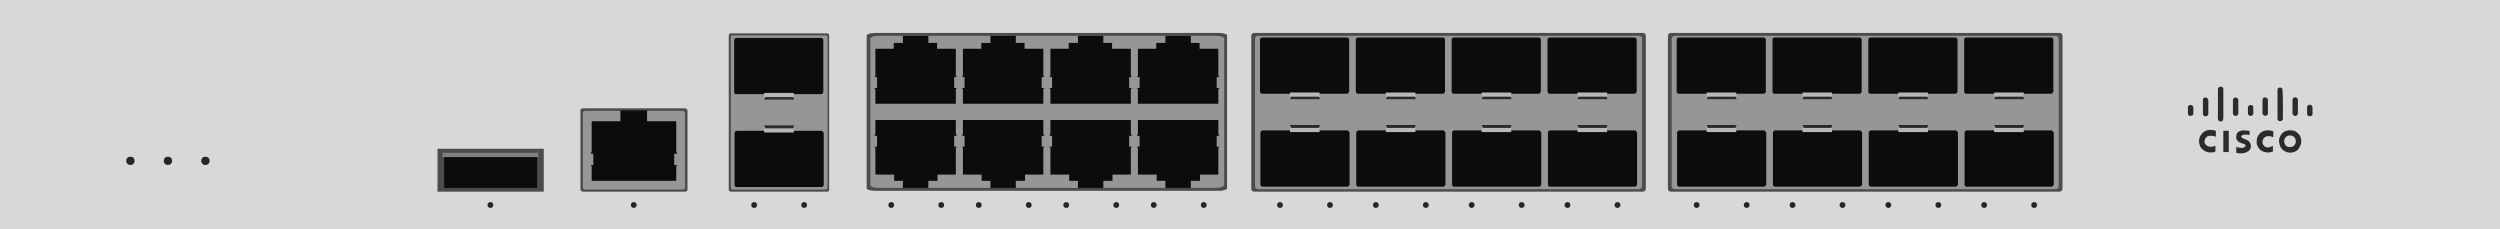 <?xml version="1.0" encoding="utf-8"?>
<!-- Copyright 2022 Virtual Console LLC. All rights reserved. Generator: Adobe Illustrator 26.0.2, SVG Export Plug-In . SVG Version: 6.00 Build 0)  -->
<svg version="1.1" id="Meraki_MX450" xmlns="http://www.w3.org/2000/svg" xmlns:xlink="http://www.w3.org/1999/xlink" x="0px"
	 y="0px" viewBox="0 0 600 55" style="enable-background:new 0 0 600 55;" xml:space="preserve">
<style type="text/css">
	.st0{fill:#D8D8D8;}
	.st1{fill:#2B2B2B;}
	.st2{fill:#262626;}
	.st3{fill:#4C4C4C;}
	.st4{fill:#0C0C0C;}
	.st5{fill:#7F7F7F;}
	.st6{fill:#969696;}
	.st7{fill:#B7B7B7;}
</style>
<g>
	<rect class="st0" width="600" height="55"/>
	<g>
		<path class="st1" d="M552.3,33.9c0,0.9-0.4,1.6-1,2.2c-0.4,0.3-0.8,0.4-1.2,0.5c-0.6,0.1-1.2,0-1.7-0.3c-0.7-0.3-1.1-0.9-1.3-1.6
			c-0.2-0.7-0.2-1.3,0.1-1.9c0.3-0.7,0.8-1.2,1.5-1.4c0.4-0.1,0.8-0.2,1.2-0.1c0.6,0,1.1,0.2,1.5,0.6c0.5,0.4,0.8,0.9,0.9,1.6
			C552.3,33.6,552.3,33.8,552.3,33.9z M549.6,35.3c0.8,0,1.4-0.6,1.4-1.4s-0.6-1.4-1.4-1.4s-1.4,0.6-1.4,1.4S548.8,35.4,549.6,35.3z
			"/>
		<path class="st1" d="M531.8,31.4c0,0.5,0,1,0,1.4c0,0,0,0-0.1,0c-0.2-0.1-0.5-0.2-0.8-0.2c-0.2,0-0.4,0-0.7,0
			c-0.6,0.1-1,0.6-1.1,1.1s0.1,1,0.6,1.3c0.2,0.1,0.4,0.2,0.6,0.2c0.4,0.1,0.9,0,1.3-0.2c0,0,0,0,0.1,0c0,0.5,0,0.9,0,1.4
			c-0.1,0-0.2,0-0.3,0.1c-0.4,0.1-0.7,0.1-1.1,0.1c-0.8-0.1-1.5-0.4-2-1.1c-0.3-0.3-0.4-0.7-0.5-1.2s0-0.9,0.1-1.3
			c0.3-0.8,0.9-1.4,1.7-1.7c0.4-0.1,0.8-0.2,1.2-0.1C531.2,31.2,531.5,31.3,531.8,31.4L531.8,31.4z"/>
		<path class="st1" d="M545.5,35C545.5,35.1,545.5,35.1,545.5,35c0,0.5,0,0.9,0,1.3l0,0c0,0,0,0.1-0.1,0.1s-0.3,0.1-0.4,0.1
			c-0.3,0.1-0.6,0.1-0.9,0.1c-0.9-0.1-1.6-0.4-2.1-1.2c-0.2-0.3-0.4-0.7-0.4-1.1s0-0.8,0.1-1.2c0.3-0.8,0.8-1.4,1.7-1.7
			c0.4-0.1,0.8-0.2,1.3-0.1c0.3,0,0.6,0.1,0.9,0.2l0,0c0,0.1,0,1.3,0,1.4c0,0,0,0-0.1,0c-0.5-0.2-0.9-0.3-1.4-0.2
			c-0.6,0.1-1,0.6-1.1,1.2c0,0.4,0,0.7,0.3,1c0.2,0.3,0.5,0.4,0.8,0.5C544.5,35.4,544.9,35.3,545.5,35
			C545.4,35.1,545.4,35.1,545.5,35z"/>
		<path class="st1" d="M536.7,36.5c0-0.4,0-0.8,0-1.2h0.1c0.4,0.1,0.8,0.2,1.2,0.2c0.2,0,0.3,0,0.5-0.1c0.1,0,0.2-0.1,0.3-0.2
			c0.2-0.2,0.2-0.4,0-0.5c-0.1-0.1-0.1-0.1-0.2-0.1c-0.2-0.1-0.3-0.1-0.5-0.2c-0.1,0-0.2-0.1-0.3-0.1c-0.2-0.1-0.5-0.2-0.7-0.4
			s-0.4-0.5-0.4-0.9c0-0.3,0-0.5,0.1-0.8s0.4-0.6,0.7-0.7s0.5-0.2,0.8-0.2c0.5,0,0.9,0,1.4,0.1c0.1,0,0.1,0,0.2,0c0,0.3,0,0.7,0,1
			h-0.1c-0.3-0.1-0.6-0.1-0.9-0.1c-0.2,0-0.4,0-0.6,0.1c-0.1,0-0.1,0.1-0.2,0.1c-0.2,0.1-0.2,0.3-0.1,0.5c0.1,0.1,0.2,0.1,0.3,0.2
			c0.2,0.1,0.3,0.1,0.5,0.2c0.3,0.1,0.5,0.2,0.8,0.4s0.5,0.6,0.6,1c0.1,0.6-0.1,1.1-0.6,1.5c-0.3,0.2-0.6,0.3-0.9,0.4
			c-0.4,0.1-0.7,0.1-1.1,0.1c-0.3,0-0.6-0.1-0.9-0.1C536.8,36.5,536.7,36.5,536.7,36.5z"/>
		<path class="st1" d="M532.3,25c0-1.1,0-2.3,0-3.4c0-0.1,0-0.2,0-0.3c0.1-0.3,0.3-0.5,0.7-0.5c0.3,0,0.6,0.2,0.6,0.6
			c0,0.1,0,0.1,0,0.2c0,2.3,0,4.5,0,6.8c0,0.2-0.1,0.4-0.2,0.6c-0.2,0.2-0.4,0.2-0.7,0.1c-0.2-0.1-0.4-0.3-0.4-0.6v-0.1
			C532.3,27.2,532.3,26.1,532.3,25z"/>
		<path class="st1" d="M547.9,25c0,1.1,0,2.3,0,3.4c0,0.1,0,0.2,0,0.2c-0.1,0.3-0.4,0.5-0.7,0.5s-0.6-0.3-0.6-0.6v-0.1
			c0-2.2,0-4.5,0-6.7c0-0.1,0-0.1,0-0.2c0-0.3,0.3-0.5,0.6-0.5s0.6,0.2,0.6,0.5c0,0.1,0,0.2,0,0.2C547.9,22.8,547.9,23.9,547.9,25z"
			/>
		<path class="st1" d="M534.9,31.4c0,1.7,0,3.4,0,5.1c-0.1,0-1.2,0-1.3,0v-0.1c0-1,0-1.9,0-2.9c0-0.7,0-1.3,0-2c0-0.1,0-0.1,0.1-0.1
			C534.1,31.4,534.4,31.4,534.9,31.4L534.9,31.4z"/>
		<path class="st1" d="M551.5,25.6c0,0.5,0,1,0,1.5c0,0.1,0,0.2-0.1,0.4c-0.2,0.3-0.4,0.4-0.7,0.3s-0.5-0.3-0.5-0.6
			c0-0.6,0-1.2,0-1.9c0-0.4,0-0.9,0-1.3c0-0.2,0.1-0.3,0.2-0.5c0.2-0.2,0.4-0.2,0.7-0.1c0.2,0.1,0.4,0.3,0.4,0.5c0,0.1,0,0.1,0,0.2
			C551.5,24.6,551.5,25.1,551.5,25.6z"/>
		<path class="st1" d="M528.7,25.6c0-0.5,0-1,0-1.5c0-0.1,0-0.2,0-0.3c0.1-0.3,0.3-0.4,0.6-0.4c0.4,0,0.6,0.3,0.7,0.6v0.1
			c0,0,0,0,0,0.1c0,0.2,0,0.3,0,0.5c0,0.8,0,1.7,0,2.5c0,0.1,0,0.3-0.1,0.4c-0.1,0.2-0.4,0.4-0.7,0.3s-0.5-0.3-0.5-0.5
			c0-0.1,0-0.1,0-0.2C528.7,26.6,528.7,26.1,528.7,25.6z"/>
		<path class="st1" d="M543,25.6c0-0.5,0-1.1,0-1.6c0-0.3,0.2-0.6,0.5-0.6c0.5-0.1,0.8,0.3,0.8,0.6v0.1c0,1,0,2,0,3
			c0,0.1,0,0.1,0,0.2c-0.1,0.3-0.3,0.5-0.6,0.5s-0.6-0.2-0.7-0.5c0-0.1,0-0.1,0-0.2C543,26.6,543,26.1,543,25.6L543,25.6z"/>
		<path class="st1" d="M537.2,25.6c0,0.5,0,1,0,1.5c0,0.1,0,0.3-0.1,0.4c-0.1,0.2-0.4,0.4-0.7,0.3s-0.5-0.3-0.5-0.6v-0.1
			c0-1,0-2,0-3c0-0.1,0-0.2,0-0.2c0.1-0.3,0.3-0.5,0.6-0.5s0.6,0.2,0.7,0.5c0,0.1,0,0.1,0,0.2C537.2,24.6,537.2,25.1,537.2,25.6
			L537.2,25.6z"/>
		<path class="st1" d="M526.4,26.5c0,0.2,0,0.5,0,0.7c0,0.3-0.2,0.6-0.6,0.6c-0.4,0.1-0.7-0.2-0.7-0.5c0-0.1,0-0.1,0-0.2
			c0-0.4,0-0.9,0-1.3c0-0.3,0.2-0.6,0.5-0.6c0.5-0.1,0.8,0.3,0.8,0.6C526.4,26,526.4,26.2,526.4,26.5z"/>
		<path class="st1" d="M540.8,26.5c0,0.2,0,0.5,0,0.7c0,0.3-0.2,0.5-0.5,0.6c-0.4,0.1-0.8-0.2-0.8-0.6c0-0.5,0-0.9,0-1.4
			c0-0.3,0.3-0.6,0.6-0.6c0.4,0,0.7,0.2,0.7,0.5c0,0.1,0,0.1,0,0.2C540.8,26,540.8,26.3,540.8,26.5L540.8,26.5z"/>
		<path class="st1" d="M553.7,26.5c0-0.2,0-0.4,0-0.7c0-0.2,0.1-0.4,0.2-0.5c0.2-0.2,0.4-0.2,0.7-0.1c0.2,0.1,0.4,0.3,0.4,0.6v0.1
			c0,0.4,0,0.8,0,1.3c0,0.1,0,0.2,0,0.3c-0.1,0.3-0.4,0.4-0.7,0.4s-0.5-0.2-0.6-0.5c0-0.1,0-0.1,0-0.2l0,0
			C553.7,26.9,553.7,26.7,553.7,26.5L553.7,26.5z"/>
	</g>
	<circle class="st2" cx="31.3" cy="38.6" r="1"/>
	<circle class="st2" cx="40.3" cy="38.6" r="1"/>
	<circle class="st2" cx="49.3" cy="38.6" r="1"/>
	<g>
		<g>
			<polygon class="st3" points="105,35.7 105,37 105,46 130.5,46 130.5,37 130.5,35.7 			"/>
			<g>
				<rect x="106.6" y="36.6" class="st4" width="22.3" height="8.5"/>
				<rect x="106.2" y="36.6" class="st5" width="23" height="1.1"/>
			</g>
		</g>
		<g>
			<g>
				<path class="st3" d="M198.5,46h-23.1c-0.3,0-0.5-0.2-0.5-0.5v-37c0-0.3,0.2-0.5,0.5-0.5h23.1c0.3,0,0.5,0.2,0.5,0.5v36.9
					C199.1,45.8,198.8,46,198.5,46z"/>
				<path class="st6" d="M198.1,45.5h-22.2c-0.3,0-0.5-0.2-0.5-0.5V9c0-0.3,0.2-0.5,0.5-0.5h22.2c0.3,0,0.5,0.2,0.5,0.5v36
					C198.6,45.3,198.3,45.5,198.1,45.5z"/>
			</g>
			<g>
				<g>
					<polygon class="st1" points="183.4,23.9 190.6,23.9 189.9,22.2 184.2,22.2 					"/>
					<path class="st4" d="M197.6,22.1V9.6c0-0.2-0.2-0.5-0.5-0.5h-20.4c-0.2,0-0.5,0.2-0.5,0.5v12.5c0,0.2,0.2,0.5,0.5,0.5h20.4
						C197.4,22.6,197.5,22.3,197.6,22.1z"/>
					<rect x="183.4" y="22.3" class="st7" width="7.1" height="1"/>
				</g>
				<g>
					<polygon class="st1" points="184.2,31.8 189.9,31.8 190.6,30.1 183.4,30.1 					"/>
					<path class="st4" d="M197.2,31.4h-20.4c-0.2,0-0.5,0.3-0.5,0.5v12.5c0,0.3,0.2,0.5,0.5,0.5h20.4c0.2,0,0.5-0.3,0.5-0.5V31.9
						C197.5,31.7,197.4,31.4,197.2,31.4z"/>
					<rect x="183.4" y="30.8" class="st7" width="7.1" height="1"/>
				</g>
			</g>
		</g>
		<g>
			<g>
				<path class="st3" d="M164.4,46h-24.5c-0.3,0-0.6-0.3-0.6-0.5V26.5c0-0.3,0.3-0.5,0.6-0.5h24.5c0.3,0,0.6,0.3,0.6,0.5v18.9
					C165.1,45.7,164.8,46,164.4,46z"/>
				<path class="st6" d="M163.8,45.5h-23.3c-0.3,0-0.6-0.3-0.6-0.5V27.1c0-0.3,0.3-0.5,0.6-0.5h23.3c0.3,0,0.6,0.3,0.6,0.5V45
					C164.4,45.3,164.1,45.5,163.8,45.5z"/>
			</g>
			<polygon class="st4" points="162.3,36.9 162.5,36.9 162.5,36.6 162.3,36.6 162.3,31.3 162.3,29.9 162.3,29.1 155.3,29.1 
				155.3,26.5 148.9,26.5 148.9,29.1 142,29.1 142,31.3 142,31.3 142,36.6 141.8,36.6 141.8,36.9 142,36.9 142.4,36.9 142.4,39.6 
				141.8,39.6 141.8,39.8 142,39.8 142,43.4 162.3,43.4 162.3,39.8 162.5,39.8 162.5,39.6 161.8,39.6 161.8,36.9 			"/>
		</g>
		<circle class="st2" cx="117.7" cy="49.2" r="0.7"/>
		<circle class="st2" cx="152.1" cy="49.2" r="0.7"/>
		<g>
			<circle class="st2" cx="181" cy="49.2" r="0.7"/>
			<circle class="st2" cx="193" cy="49.2" r="0.7"/>
		</g>
		<g>
			<g>
				<g>
					<path class="st3" d="M292.6,45.8h-82.7c-1,0-1.9-0.3-1.9-0.6V8.5c0-0.3,1-0.6,1.9-0.6h82.7c1,0,1.9,0.3,1.9,0.6v36.6
						C294.6,45.5,293.6,45.8,292.6,45.8z"/>
					<path class="st6" d="M291.8,45.1h-80.9c-1,0-2-0.3-2-0.6V9.2c0-0.3,1-0.6,2-0.6h80.9c1,0,2,0.3,2,0.6v35.2
						C293.7,44.8,292.8,45.1,291.8,45.1z"/>
				</g>
				<g>
					<g>
						<polygon class="st4" points="229.4,18.5 229.6,18.5 229.6,18.3 229.4,18.3 229.4,11.7 224.9,11.7 224.9,10.3 222.8,10.3 
							222.8,8.6 216.7,8.6 216.7,10.3 214.5,10.3 214.5,11.7 210.1,11.7 210.1,18.3 209.9,18.3 209.9,18.5 210.1,18.5 210.5,18.5 
							210.5,21.1 209.9,21.1 209.9,21.3 210.1,21.3 210.1,24.9 229.4,24.9 229.4,21.3 229.6,21.3 229.6,21.1 229,21.1 229,18.5 
													"/>
						<polygon class="st4" points="210.1,35.2 209.9,35.2 209.9,35.4 210.1,35.4 210.1,41.9 214.6,41.9 214.6,43.4 216.7,43.4 
							216.7,45.1 222.8,45.1 222.8,43.4 225,43.4 225,41.9 229.4,41.9 229.4,35.4 229.6,35.4 229.6,35.2 229.4,35.2 229,35.2 
							229,32.6 229.6,32.6 229.6,32.3 229.4,32.3 229.4,28.8 210.1,28.8 210.1,32.3 209.9,32.3 209.9,32.6 210.5,32.6 210.5,35.2 
													"/>
						<polygon class="st4" points="250.4,18.5 250.6,18.5 250.6,18.3 250.4,18.3 250.4,11.7 245.9,11.7 245.9,10.3 243.8,10.3 
							243.8,8.6 237.7,8.6 237.7,10.3 235.5,10.3 235.5,11.7 231.1,11.7 231.1,18.3 230.9,18.3 230.9,18.5 231.1,18.5 231.5,18.5 
							231.5,21.1 230.9,21.1 230.9,21.3 231.1,21.3 231.1,24.9 250.4,24.9 250.4,21.3 250.6,21.3 250.6,21.1 250,21.1 250,18.5 
													"/>
						<polygon class="st4" points="231.1,35.2 230.9,35.2 230.9,35.4 231.1,35.4 231.1,41.9 235.6,41.9 235.6,43.4 237.7,43.4 
							237.7,45.1 243.8,45.1 243.8,43.4 246,43.4 246,41.9 250.4,41.9 250.4,35.4 250.6,35.4 250.6,35.2 250.4,35.2 250,35.2 
							250,32.6 250.6,32.6 250.6,32.3 250.4,32.3 250.4,28.8 231.1,28.8 231.1,32.3 230.9,32.3 230.9,32.6 231.5,32.6 231.5,35.2 
													"/>
					</g>
					<g>
						<polygon class="st4" points="271.4,18.5 271.6,18.5 271.6,18.3 271.4,18.3 271.4,11.7 266.9,11.7 266.9,10.3 264.8,10.3 
							264.8,8.6 258.7,8.6 258.7,10.3 256.5,10.3 256.5,11.7 252.1,11.7 252.1,18.3 251.9,18.3 251.9,18.5 252.1,18.5 252.5,18.5 
							252.5,21.1 251.9,21.1 251.9,21.3 252.1,21.3 252.1,24.9 271.4,24.9 271.4,21.3 271.6,21.3 271.6,21.1 271,21.1 271,18.5 
													"/>
						<polygon class="st4" points="252.1,35.2 251.9,35.2 251.9,35.4 252.1,35.4 252.1,41.9 256.6,41.9 256.6,43.4 258.7,43.4 
							258.7,45.1 264.8,45.1 264.8,43.4 267,43.4 267,41.9 271.4,41.9 271.4,35.4 271.6,35.4 271.6,35.2 271.4,35.2 271,35.2 
							271,32.6 271.6,32.6 271.6,32.3 271.4,32.3 271.4,28.8 252.1,28.8 252.1,32.3 251.9,32.3 251.9,32.6 252.5,32.6 252.5,35.2 
													"/>
						<polygon class="st4" points="292.4,18.5 292.6,18.5 292.6,18.3 292.4,18.3 292.4,11.7 287.9,11.7 287.9,10.3 285.8,10.3 
							285.8,8.6 279.7,8.6 279.7,10.3 277.5,10.3 277.5,11.7 273.1,11.7 273.1,18.3 272.9,18.3 272.9,18.5 273.1,18.5 273.5,18.5 
							273.5,21.1 272.9,21.1 272.9,21.3 273.1,21.3 273.1,24.9 292.4,24.9 292.4,21.3 292.6,21.3 292.6,21.1 292,21.1 292,18.5 
													"/>
						<polygon class="st4" points="273.1,35.2 272.9,35.2 272.9,35.4 273.1,35.4 273.1,41.9 277.6,41.9 277.6,43.4 279.7,43.4 
							279.7,45.1 285.8,45.1 285.8,43.4 288,43.4 288,41.9 292.4,41.9 292.4,35.4 292.6,35.4 292.6,35.2 292.4,35.2 292,35.2 
							292,32.6 292.6,32.6 292.6,32.3 292.4,32.3 292.4,28.8 273.1,28.8 273.1,32.3 272.9,32.3 272.9,32.6 273.5,32.6 273.5,35.2 
													"/>
					</g>
				</g>
			</g>
			<g>
				<circle class="st2" cx="213.9" cy="49.2" r="0.7"/>
				<circle class="st2" cx="225.9" cy="49.2" r="0.7"/>
			</g>
			<g>
				<circle class="st2" cx="234.9" cy="49.2" r="0.7"/>
				<circle class="st2" cx="246.9" cy="49.2" r="0.7"/>
			</g>
			<g>
				<circle class="st2" cx="255.9" cy="49.2" r="0.7"/>
				<circle class="st2" cx="267.9" cy="49.2" r="0.7"/>
			</g>
			<g>
				<circle class="st2" cx="276.9" cy="49.2" r="0.7"/>
				<circle class="st2" cx="288.9" cy="49.2" r="0.7"/>
			</g>
		</g>
		<g>
			<g>
				<path class="st3" d="M394.3,46H301c-0.4,0-0.7-0.3-0.7-0.7V8.6c0-0.4,0.3-0.7,0.7-0.7h93.3c0.4,0,0.7,0.3,0.7,0.7v36.6
					C395,45.7,394.7,46,394.3,46z"/>
				<path class="st6" d="M393.4,45.4h-91.5c-0.4,0-0.7-0.3-0.7-0.7V9.3c0-0.4,0.3-0.7,0.7-0.7h91.5c0.4,0,0.7,0.3,0.7,0.7v35.4
					C394.1,45,393.8,45.4,393.4,45.4z"/>
			</g>
			<g>
				<g>
					<g>
						<g>
							<polygon class="st1" points="309.6,23.8 316.8,23.8 316.1,22.1 310.4,22.1 							"/>
							<path class="st4" d="M323.8,22V9.5c0-0.2-0.2-0.5-0.5-0.5h-20.4c-0.2,0-0.5,0.2-0.5,0.5V22c0,0.2,0.2,0.5,0.5,0.5h20.4
								C323.6,22.5,323.7,22.2,323.8,22z"/>
							<rect x="309.6" y="22.2" class="st7" width="7.1" height="1"/>
						</g>
						<g>
							<polygon class="st1" points="310.4,31.7 316.1,31.7 316.8,30 309.6,30 							"/>
							<path class="st4" d="M323.4,31.3H303c-0.2,0-0.5,0.3-0.5,0.5v12.5c0,0.3,0.2,0.5,0.5,0.5h20.4c0.2,0,0.5-0.3,0.5-0.5V31.8
								C323.7,31.6,323.6,31.3,323.4,31.3z"/>
							<rect x="309.6" y="30.7" class="st7" width="7.1" height="1"/>
						</g>
					</g>
					<g>
						<ellipse class="st2" cx="307.2" cy="49.2" rx="0.7" ry="0.7"/>
						<ellipse class="st2" cx="319.2" cy="49.2" rx="0.7" ry="0.7"/>
					</g>
				</g>
				<g>
					<g>
						<g>
							<polygon class="st1" points="332.6,23.8 339.8,23.8 339.1,22.1 333.4,22.1 							"/>
							<path class="st4" d="M346.8,22V9.5c0-0.2-0.2-0.5-0.5-0.5h-20.4c-0.2,0-0.5,0.2-0.5,0.5V22c0,0.2,0.2,0.5,0.5,0.5h20.4
								C346.6,22.5,346.7,22.2,346.8,22z"/>
							<rect x="332.6" y="22.2" class="st7" width="7.1" height="1"/>
						</g>
						<g>
							<polygon class="st1" points="333.4,31.7 339.1,31.7 339.8,30 332.6,30 							"/>
							<path class="st4" d="M346.4,31.3H326c-0.2,0-0.5,0.3-0.5,0.5v12.5c0,0.3,0.2,0.5,0.5,0.5h20.4c0.2,0,0.5-0.3,0.5-0.5V31.8
								C346.7,31.6,346.6,31.3,346.4,31.3z"/>
							<rect x="332.6" y="30.7" class="st7" width="7.1" height="1"/>
						</g>
					</g>
					<g>
						<ellipse class="st2" cx="330.2" cy="49.2" rx="0.7" ry="0.7"/>
						<ellipse class="st2" cx="342.2" cy="49.2" rx="0.7" ry="0.7"/>
					</g>
				</g>
				<g>
					<g>
						<g>
							<polygon class="st1" points="355.6,23.8 362.8,23.8 362.1,22.1 356.4,22.1 							"/>
							<path class="st4" d="M369.8,22V9.5c0-0.2-0.2-0.5-0.5-0.5h-20.4c-0.2,0-0.5,0.2-0.5,0.5V22c0,0.2,0.2,0.5,0.5,0.5h20.4
								C369.6,22.5,369.7,22.2,369.8,22z"/>
							<rect x="355.6" y="22.2" class="st7" width="7.1" height="1"/>
						</g>
						<g>
							<polygon class="st1" points="356.4,31.7 362.1,31.7 362.8,30 355.6,30 							"/>
							<path class="st4" d="M369.4,31.3H349c-0.2,0-0.5,0.3-0.5,0.5v12.5c0,0.3,0.2,0.5,0.5,0.5h20.4c0.2,0,0.5-0.3,0.5-0.5V31.8
								C369.7,31.6,369.6,31.3,369.4,31.3z"/>
							<rect x="355.6" y="30.7" class="st7" width="7.1" height="1"/>
						</g>
					</g>
					<g>
						<ellipse class="st2" cx="353.2" cy="49.2" rx="0.7" ry="0.7"/>
						<ellipse class="st2" cx="365.2" cy="49.2" rx="0.7" ry="0.7"/>
					</g>
				</g>
				<g>
					<g>
						<g>
							<polygon class="st1" points="378.6,23.8 385.8,23.8 385.1,22.1 379.4,22.1 							"/>
							<path class="st4" d="M392.8,22V9.5c0-0.2-0.2-0.5-0.5-0.5h-20.4c-0.2,0-0.5,0.2-0.5,0.5V22c0,0.2,0.2,0.5,0.5,0.5h20.4
								C392.6,22.5,392.7,22.2,392.8,22z"/>
							<rect x="378.6" y="22.2" class="st7" width="7.1" height="1"/>
						</g>
						<g>
							<polygon class="st1" points="379.4,31.7 385.1,31.7 385.8,30 378.6,30 							"/>
							<path class="st4" d="M392.4,31.3H372c-0.2,0-0.5,0.3-0.5,0.5v12.5c0,0.3,0.2,0.5,0.5,0.5h20.4c0.2,0,0.5-0.3,0.5-0.5V31.8
								C392.7,31.6,392.6,31.3,392.4,31.3z"/>
							<rect x="378.6" y="30.7" class="st7" width="7.1" height="1"/>
						</g>
					</g>
					<g>
						<ellipse class="st2" cx="376.2" cy="49.2" rx="0.7" ry="0.7"/>
						<ellipse class="st2" cx="388.2" cy="49.2" rx="0.7" ry="0.7"/>
					</g>
				</g>
			</g>
		</g>
		<g>
			<g>
				<path class="st3" d="M494.3,46H401c-0.4,0-0.7-0.3-0.7-0.7V8.6c0-0.4,0.3-0.7,0.7-0.7h93.3c0.4,0,0.7,0.3,0.7,0.7v36.6
					C495,45.7,494.7,46,494.3,46z"/>
				<path class="st6" d="M493.4,45.4h-91.5c-0.4,0-0.7-0.3-0.7-0.7V9.3c0-0.4,0.3-0.7,0.7-0.7h91.5c0.4,0,0.7,0.3,0.7,0.7v35.4
					C494.1,45,493.8,45.4,493.4,45.4z"/>
			</g>
			<g>
				<g>
					<g>
						<g>
							<polygon class="st1" points="409.6,23.8 416.8,23.8 416.1,22.1 410.4,22.1 							"/>
							<path class="st4" d="M423.8,22V9.5c0-0.2-0.2-0.5-0.5-0.5h-20.4c-0.2,0-0.5,0.2-0.5,0.5V22c0,0.2,0.2,0.5,0.5,0.5h20.4
								C423.6,22.5,423.7,22.2,423.8,22z"/>
							<rect x="409.6" y="22.2" class="st7" width="7.1" height="1"/>
						</g>
						<g>
							<polygon class="st1" points="410.4,31.7 416.1,31.7 416.8,30 409.6,30 							"/>
							<path class="st4" d="M423.4,31.3H403c-0.2,0-0.5,0.3-0.5,0.5v12.5c0,0.3,0.2,0.5,0.5,0.5h20.4c0.2,0,0.5-0.3,0.5-0.5V31.8
								C423.7,31.6,423.6,31.3,423.4,31.3z"/>
							<rect x="409.6" y="30.7" class="st7" width="7.1" height="1"/>
						</g>
					</g>
					<g>
						<ellipse class="st2" cx="407.2" cy="49.2" rx="0.7" ry="0.7"/>
						<ellipse class="st2" cx="419.2" cy="49.2" rx="0.7" ry="0.7"/>
					</g>
				</g>
				<g>
					<g>
						<g>
							<polygon class="st1" points="432.6,23.8 439.8,23.8 439.1,22.1 433.4,22.1 							"/>
							<path class="st4" d="M446.8,22V9.5c0-0.2-0.2-0.5-0.5-0.5h-20.4c-0.2,0-0.5,0.2-0.5,0.5V22c0,0.2,0.2,0.5,0.5,0.5h20.4
								C446.6,22.5,446.7,22.2,446.8,22z"/>
							<rect x="432.6" y="22.2" class="st7" width="7.1" height="1"/>
						</g>
						<g>
							<polygon class="st1" points="433.4,31.7 439.1,31.7 439.8,30 432.6,30 							"/>
							<path class="st4" d="M446.4,31.3H426c-0.2,0-0.5,0.3-0.5,0.5v12.5c0,0.3,0.2,0.5,0.5,0.5h20.4c0.2,0,0.5-0.3,0.5-0.5V31.8
								C446.7,31.6,446.6,31.3,446.4,31.3z"/>
							<rect x="432.6" y="30.7" class="st7" width="7.1" height="1"/>
						</g>
					</g>
					<g>
						<ellipse class="st2" cx="430.2" cy="49.2" rx="0.7" ry="0.7"/>
						<ellipse class="st2" cx="442.2" cy="49.2" rx="0.7" ry="0.7"/>
					</g>
				</g>
				<g>
					<g>
						<g>
							<polygon class="st1" points="455.6,23.8 462.8,23.8 462.1,22.1 456.4,22.1 							"/>
							<path class="st4" d="M469.8,22V9.5c0-0.2-0.2-0.5-0.5-0.5h-20.4c-0.2,0-0.5,0.2-0.5,0.5V22c0,0.2,0.2,0.5,0.5,0.5h20.4
								C469.6,22.5,469.7,22.2,469.8,22z"/>
							<rect x="455.6" y="22.2" class="st7" width="7.1" height="1"/>
						</g>
						<g>
							<polygon class="st1" points="456.4,31.7 462.1,31.7 462.8,30 455.6,30 							"/>
							<path class="st4" d="M469.4,31.3H449c-0.2,0-0.5,0.3-0.5,0.5v12.5c0,0.3,0.2,0.5,0.5,0.5h20.4c0.2,0,0.5-0.3,0.5-0.5V31.8
								C469.7,31.6,469.6,31.3,469.4,31.3z"/>
							<rect x="455.6" y="30.7" class="st7" width="7.1" height="1"/>
						</g>
					</g>
					<g>
						<ellipse class="st2" cx="453.2" cy="49.2" rx="0.7" ry="0.7"/>
						<ellipse class="st2" cx="465.2" cy="49.2" rx="0.7" ry="0.7"/>
					</g>
				</g>
				<g>
					<g>
						<g>
							<polygon class="st1" points="478.6,23.8 485.8,23.8 485.1,22.1 479.4,22.1 							"/>
							<path class="st4" d="M492.8,22V9.5c0-0.2-0.2-0.5-0.5-0.5h-20.4c-0.2,0-0.5,0.2-0.5,0.5V22c0,0.2,0.2,0.5,0.5,0.5h20.4
								C492.6,22.5,492.7,22.2,492.8,22z"/>
							<rect x="478.6" y="22.2" class="st7" width="7.1" height="1"/>
						</g>
						<g>
							<polygon class="st1" points="479.4,31.7 485.1,31.7 485.8,30 478.6,30 							"/>
							<path class="st4" d="M492.4,31.3H472c-0.2,0-0.5,0.3-0.5,0.5v12.5c0,0.3,0.2,0.5,0.5,0.5h20.4c0.2,0,0.5-0.3,0.5-0.5V31.8
								C492.7,31.6,492.6,31.3,492.4,31.3z"/>
							<rect x="478.6" y="30.7" class="st7" width="7.1" height="1"/>
						</g>
					</g>
					<g>
						<ellipse class="st2" cx="476.2" cy="49.2" rx="0.7" ry="0.7"/>
						<ellipse class="st2" cx="488.2" cy="49.2" rx="0.7" ry="0.7"/>
					</g>
				</g>
			</g>
		</g>
	</g>
</g>
</svg>
